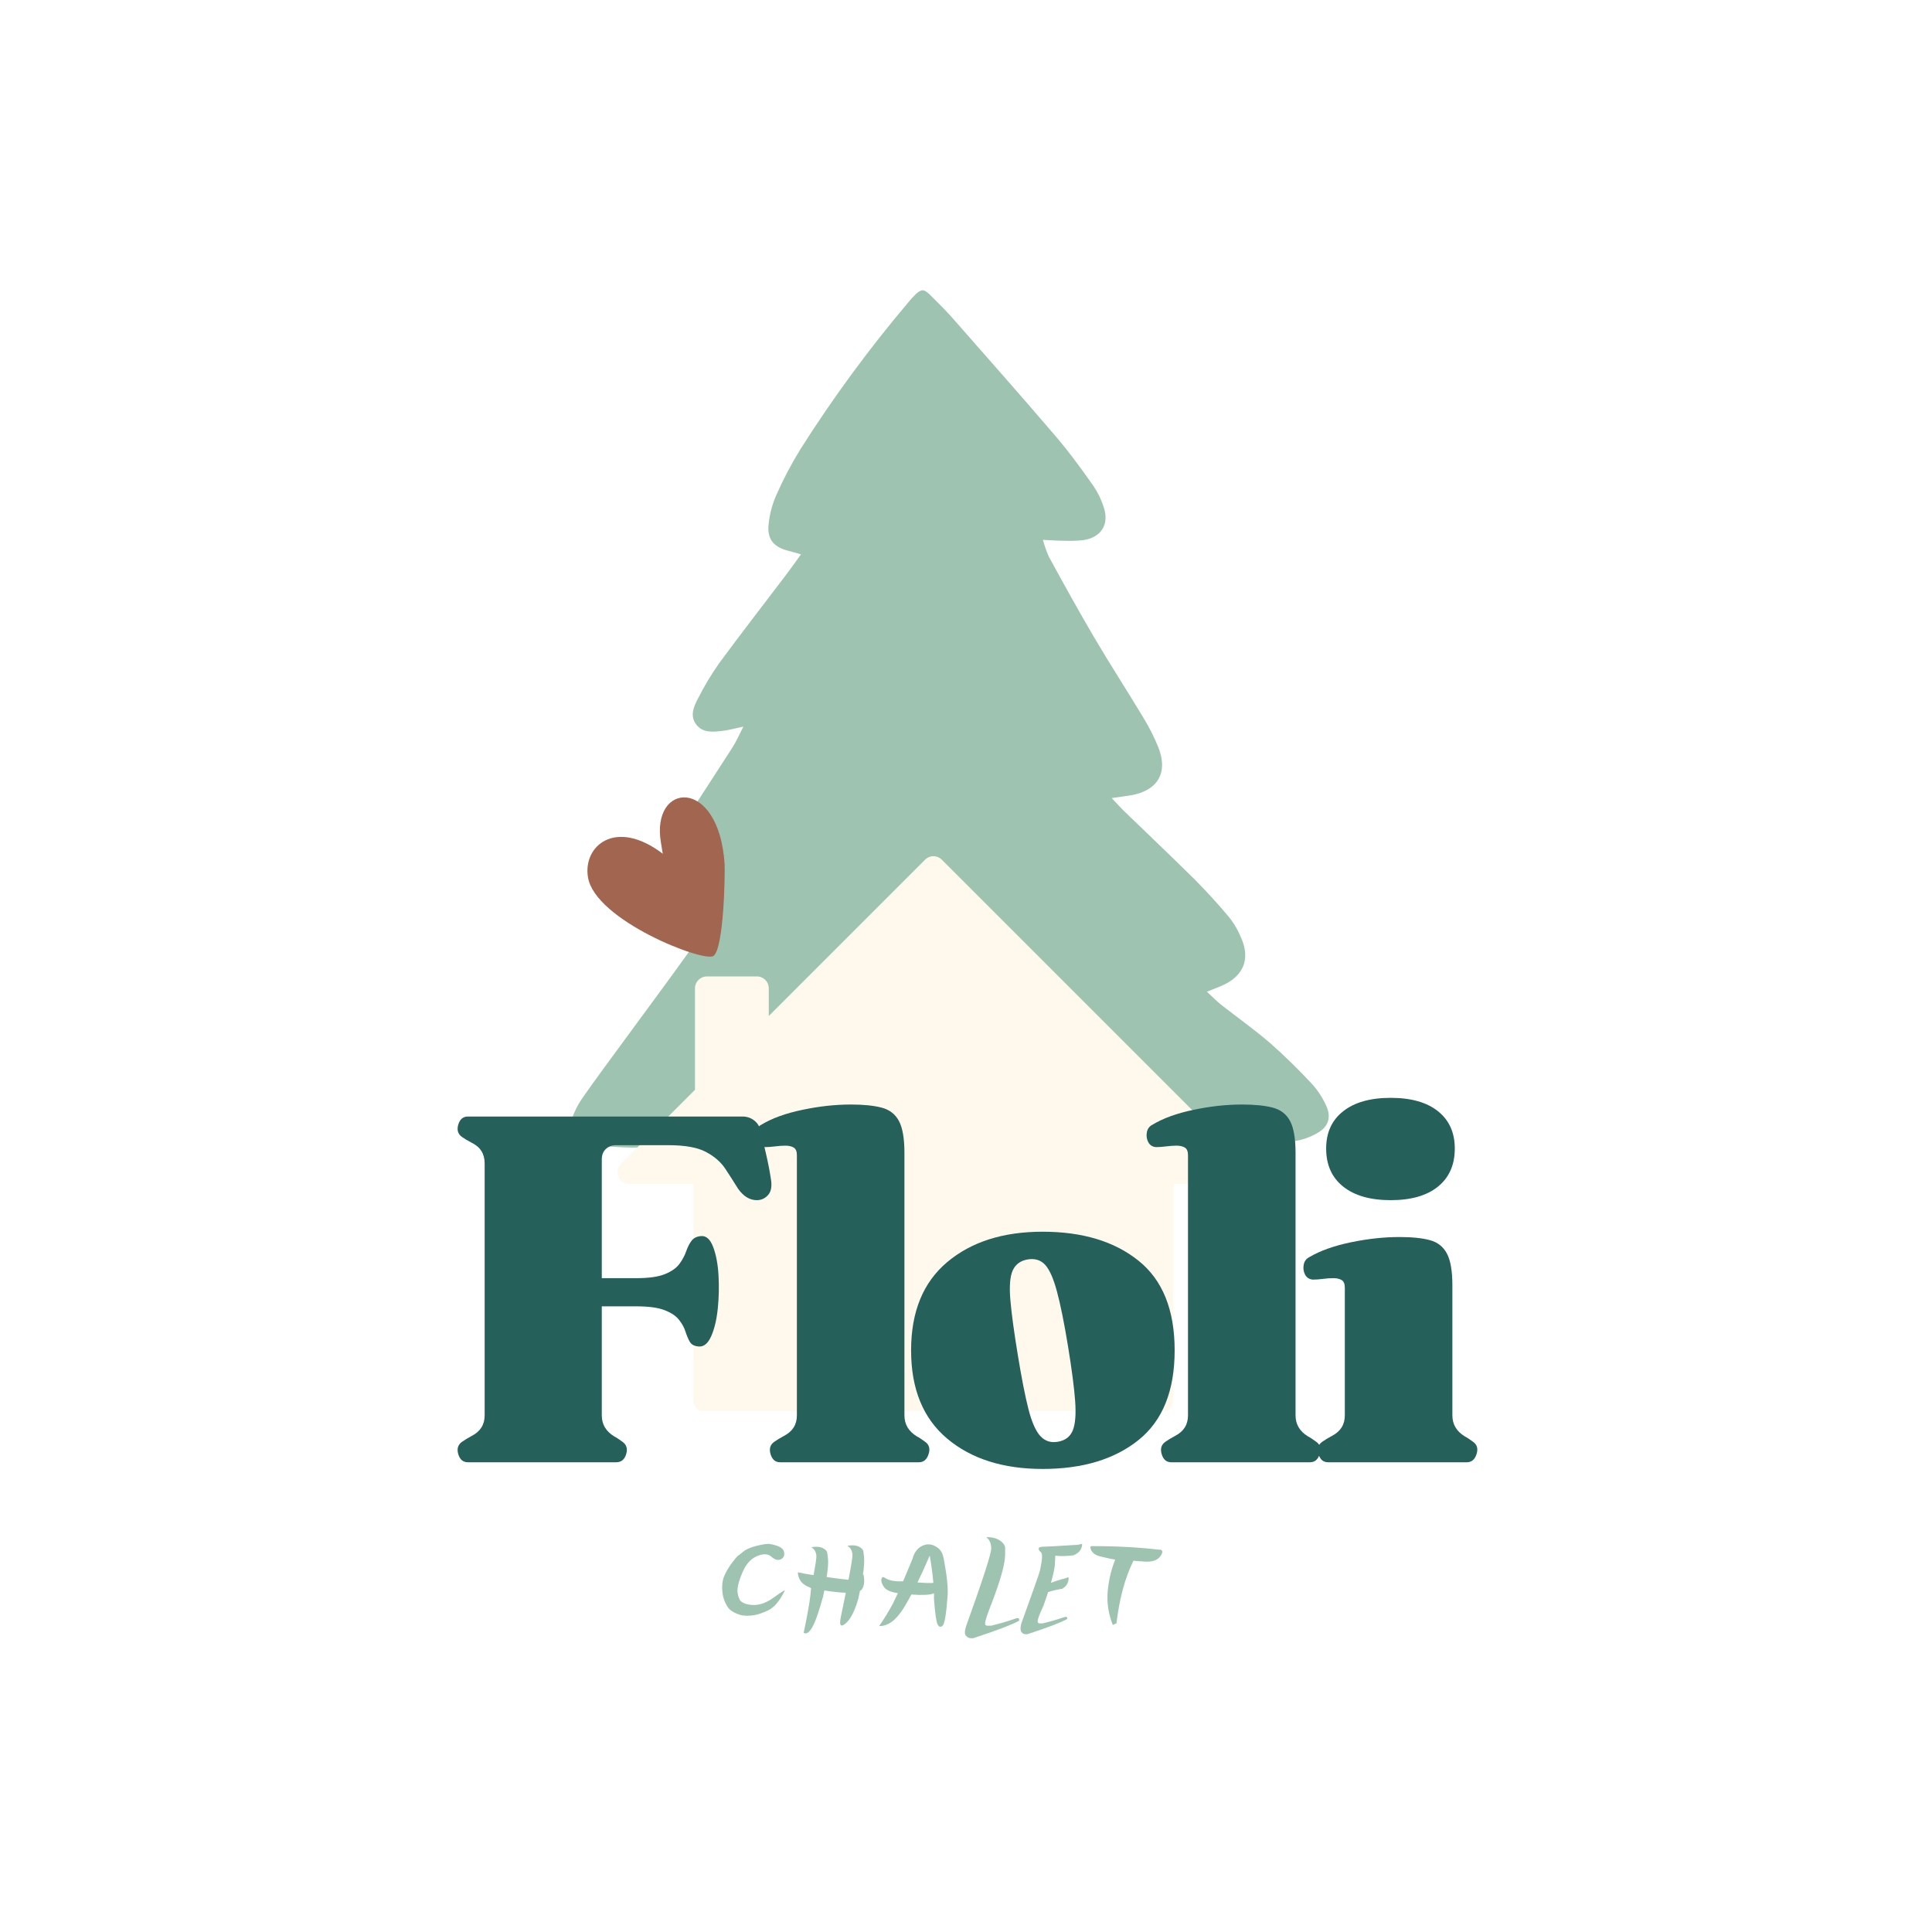 <svg xmlns="http://www.w3.org/2000/svg" xmlns:xlink="http://www.w3.org/1999/xlink" width="500" viewBox="0 0 375 375" height="500" preserveAspectRatio="xMidYMid meet"><defs><filter x="0%" y="0%" width="100%" height="100%" id="fabb1f5139"></filter><filter x="0%" y="0%" width="100%" height="100%" id="c40cd86edb"></filter><g></g><clipPath id="bd155e55ef"><path d="M 25.25 1 L 173 1 L 173 191.059 L 25.25 191.059 Z M 25.25 1 " clip-rule="nonzero"></path></clipPath><clipPath id="ddfbc18bfd"><path d="M 34.84 111.074 L 158.254 111.074 L 158.254 218.883 L 34.84 218.883 Z M 34.84 111.074 " clip-rule="nonzero"></path></clipPath><clipPath id="0ab76c9b7b"><path d="M 0.84 0.074 L 123.766 0.074 L 123.766 107.883 L 0.84 107.883 Z M 0.84 0.074 " clip-rule="nonzero"></path></clipPath><clipPath id="11bcc6050d"><rect x="0" width="125" y="0" height="108"></rect></clipPath><clipPath id="c6e562bd54"><path d="M 26 97 L 65 97 L 65 138 L 26 138 Z M 26 97 " clip-rule="nonzero"></path></clipPath><clipPath id="45e9950836"><path d="M 21.586 107.766 L 51.289 91.129 L 68.621 122.066 L 38.918 138.707 Z M 21.586 107.766 " clip-rule="nonzero"></path></clipPath><clipPath id="63da7f2155"><path d="M 3 2 L 30 2 L 30 34 L 3 34 Z M 3 2 " clip-rule="nonzero"></path></clipPath><clipPath id="075276b75b"><path d="M -4.414 10.766 L 25.289 -5.871 L 42.621 25.066 L 12.918 41.707 Z M -4.414 10.766 " clip-rule="nonzero"></path></clipPath><clipPath id="a46ba56cac"><path d="M 25.848 -6.188 L -3.855 10.453 L 13.477 41.391 L 43.18 24.754 Z M 25.848 -6.188 " clip-rule="nonzero"></path></clipPath><clipPath id="f9fa1d87c3"><rect x="0" width="39" y="0" height="41"></rect></clipPath><clipPath id="4ce93e954a"><path d="M 0.68 139 L 203.238 139 L 203.238 263 L 0.68 263 Z M 0.68 139 " clip-rule="nonzero"></path></clipPath><clipPath id="d6cd7f239a"><rect x="0" width="204" y="0" height="124"></rect></clipPath><clipPath id="9c7225a98c"><path d="M 51 239 L 146 239 L 146 267.559 L 51 267.559 Z M 51 239 " clip-rule="nonzero"></path></clipPath><clipPath id="1f4682cacc"><path d="M 2 0 L 94.641 0 L 94.641 28 L 2 28 Z M 2 0 " clip-rule="nonzero"></path></clipPath><mask id="00a1e763d2"><g filter="url(#fabb1f5139)"><g filter="url(#c40cd86edb)" transform="matrix(0.24, 0, 0, 0.24, 1.52, -0)"><image x="0" y="0" width="389" height="117" preserveAspectRatio="xMidYMid meet"></image></g></g></mask><clipPath id="54aa3ee892"><rect x="0" width="95" y="0" height="29"></rect></clipPath><clipPath id="9b9400d80a"><rect x="0" width="204" y="0" height="268"></rect></clipPath></defs><g transform="matrix(1, 0, 0, 1, 85, 55)"><g clip-path="url(#9b9400d80a)"><g clip-path="url(#bd155e55ef)"><path fill="#9ec4b1" d="M 169.66 155.402 C 167.094 152.625 164.395 149.988 161.562 147.488 C 158.508 144.848 155.195 142.504 151.996 140.004 C 151.09 139.266 150.285 138.441 149.258 137.484 C 150.566 136.957 151.531 136.617 152.445 136.191 C 156.324 134.395 157.648 131.207 156.02 127.305 C 155.422 125.773 154.617 124.359 153.598 123.066 C 151.465 120.496 149.184 118.012 146.836 115.648 C 142.418 111.273 137.93 107.027 133.484 102.715 C 132.688 101.98 131.953 101.125 130.781 99.902 C 132.402 99.668 133.504 99.543 134.594 99.352 C 139.746 98.43 141.758 94.934 139.852 90.105 C 139.047 88.109 138.082 86.188 136.957 84.352 C 133.816 79.117 130.48 73.996 127.391 68.738 C 124.297 63.484 121.434 58.273 118.555 53.004 C 118.098 51.961 117.723 50.887 117.43 49.785 C 119.086 49.859 120.277 49.957 121.477 49.965 C 122.766 50.016 124.047 49.973 125.328 49.832 C 128.664 49.309 130.289 46.887 129.301 43.664 C 128.793 42.008 128.043 40.473 127.051 39.055 C 124.77 35.824 122.43 32.621 119.859 29.621 C 113.148 21.773 106.301 14.039 99.484 6.281 C 98.191 4.859 96.836 3.555 95.488 2.203 C 94.332 1.062 93.824 1.074 92.672 2.172 C 92.18 2.656 91.715 3.164 91.285 3.703 C 83.66 12.715 76.688 22.207 70.367 32.18 C 68.602 35.043 67.035 38.016 65.68 41.094 C 64.914 42.836 64.426 44.652 64.207 46.539 C 63.816 49.602 65.098 51.207 68.094 51.93 C 68.785 52.098 69.461 52.312 70.473 52.598 C 69.207 54.344 68.168 55.816 67.078 57.227 C 62.926 62.711 58.688 68.145 54.617 73.691 C 53.078 75.871 51.707 78.152 50.504 80.531 C 49.672 82.121 48.84 83.93 50.148 85.641 C 51.461 87.348 53.52 87.066 55.406 86.84 C 56.551 86.699 57.68 86.375 59.289 86.035 C 58.43 87.691 57.887 88.98 57.156 90.098 C 54.809 93.781 52.371 97.461 50.008 101.141 C 47.066 105.785 44.07 110.406 41.25 115.125 C 40.293 116.77 39.605 118.523 39.191 120.379 C 38.453 123.797 39.984 125.613 43.438 125.281 C 45.473 124.973 47.469 124.5 49.43 123.867 C 50.215 123.672 50.973 123.391 52.012 123.059 C 51.496 125.773 50.191 127.695 48.867 129.551 C 44.652 135.438 40.336 141.223 36.074 147.055 C 33.332 150.801 30.555 154.531 27.898 158.336 C 27.082 159.559 26.438 160.863 25.965 162.254 C 25.27 164.227 25.902 165.574 27.797 166.477 C 28.492 166.832 29.23 167.062 30.004 167.168 C 32.559 167.516 35.125 167.711 37.703 167.75 C 43.379 167.648 49.051 167.258 54.727 167.09 C 64.016 166.809 73.305 166.609 82.602 166.391 C 83.336 166.391 84.074 166.492 84.941 166.559 C 84.977 167.297 85.043 167.914 85.043 168.504 C 85.043 173.234 85.043 177.969 85.043 182.699 C 85.043 184.078 85 185.461 85.133 186.828 C 85.391 189.355 86.695 190.695 89.195 191.113 C 89.879 191.238 90.566 191.281 91.258 191.238 C 95.461 190.965 99.664 190.641 103.863 190.363 C 104.082 190.367 104.297 190.332 104.5 190.258 C 104.707 190.18 104.891 190.07 105.051 189.922 C 105.215 189.777 105.344 189.605 105.441 189.41 C 105.535 189.211 105.594 189.004 105.609 188.789 C 105.746 187.938 105.805 187.082 105.785 186.219 C 105.633 180.375 105.449 174.531 105.277 168.68 C 105.277 168.039 105.277 167.383 105.277 166.551 C 106.449 166.551 107.383 166.551 108.312 166.551 C 112.441 166.668 116.57 166.848 120.699 166.926 C 132.062 167.141 143.418 167.406 154.777 167.441 C 158.645 167.363 162.496 167.043 166.324 166.477 C 167.781 166.25 169.152 165.777 170.441 165.066 C 172.848 163.82 173.516 161.887 172.34 159.457 C 171.652 157.965 170.762 156.613 169.66 155.402 Z M 169.66 155.402 " fill-opacity="1" fill-rule="nonzero"></path></g><g clip-path="url(#ddfbc18bfd)"><g transform="matrix(1, 0, 0, 1, 34, 111)"><g clip-path="url(#11bcc6050d)"><g clip-path="url(#0ab76c9b7b)"><path fill="#fff9ed" d="M 62.438 0.203 C 62.957 0.262 63.438 0.496 63.805 0.867 L 122.855 59.918 C 123.75 60.82 123.738 62.273 122.84 63.168 C 122.41 63.59 121.832 63.828 121.23 63.832 L 108.758 63.832 L 108.758 105.832 C 108.754 107.094 107.73 108.113 106.469 108.117 L 17.891 108.117 C 16.629 108.113 15.605 107.094 15.602 105.832 L 15.602 63.832 L 3.129 63.832 C 1.859 63.828 0.836 62.793 0.84 61.527 C 0.844 60.926 1.082 60.348 1.504 59.918 L 15.898 45.523 L 15.898 25.816 C 15.902 24.555 16.926 23.535 18.188 23.527 L 27.93 23.527 C 29.191 23.535 30.211 24.555 30.219 25.816 L 30.219 31.203 L 60.555 0.867 C 61.051 0.371 61.742 0.125 62.438 0.203 Z M 62.438 0.203 " fill-opacity="1" fill-rule="nonzero"></path></g></g></g></g><g clip-path="url(#c6e562bd54)"><g clip-path="url(#45e9950836)"><g transform="matrix(1, 0, 0, 1, 26, 97)"><g clip-path="url(#f9fa1d87c3)"><g clip-path="url(#63da7f2155)"><g clip-path="url(#075276b75b)"><g clip-path="url(#a46ba56cac)"><path fill="#a16550" d="M 27.469 33.555 C 25.559 34.84 4.465 26.617 3.125 18.27 C 2.117 12.172 8.496 6.742 17.641 13.711 L 17.289 11.562 C 15.27 -0.246 28.547 -1.371 29.645 15.707 C 29.754 17.512 29.508 32.184 27.469 33.555 Z M 27.469 33.555 " fill-opacity="1" fill-rule="nonzero"></path></g></g></g></g></g></g></g><g clip-path="url(#4ce93e954a)"><g transform="matrix(1, 0, 0, 1, 0, 139)"><g clip-path="url(#d6cd7f239a)"><g fill="#26605b" fill-opacity="1"><g transform="translate(2.009, 89.825)"><g><path d="M 2.688 -63.125 C 1.883 -63.676 1.633 -64.477 1.938 -65.531 C 2.25 -66.582 2.875 -67.109 3.812 -67.109 L 57.094 -67.109 C 57.957 -67.109 58.711 -66.859 59.359 -66.359 C 60.016 -65.867 60.43 -65.191 60.609 -64.328 C 60.922 -63.086 61.273 -61.602 61.672 -59.875 C 62.078 -58.145 62.406 -56.441 62.656 -54.766 C 62.844 -53.461 62.641 -52.488 62.047 -51.844 C 61.461 -51.195 60.738 -50.875 59.875 -50.875 C 58.508 -50.875 57.301 -51.613 56.25 -53.094 C 55.445 -54.395 54.613 -55.695 53.75 -57 C 52.883 -58.301 51.629 -59.383 49.984 -60.25 C 48.348 -61.113 45.922 -61.547 42.703 -61.547 L 32.578 -61.547 C 31.773 -61.547 31.109 -61.297 30.578 -60.797 C 30.055 -60.305 29.797 -59.629 29.797 -58.766 L 29.797 -35.734 L 36.484 -35.734 C 38.898 -35.734 40.754 -35.992 42.047 -36.516 C 43.348 -37.047 44.289 -37.711 44.875 -38.516 C 45.469 -39.328 45.898 -40.133 46.172 -40.938 C 46.453 -41.738 46.797 -42.414 47.203 -42.969 C 47.609 -43.531 48.242 -43.844 49.109 -43.906 C 50.098 -43.969 50.867 -43.254 51.422 -41.766 C 51.984 -40.285 52.328 -38.461 52.453 -36.297 C 52.578 -34.129 52.531 -31.977 52.312 -29.844 C 52.094 -27.707 51.672 -25.926 51.047 -24.5 C 50.43 -23.082 49.629 -22.406 48.641 -22.469 C 47.773 -22.531 47.188 -22.836 46.875 -23.391 C 46.562 -23.953 46.281 -24.617 46.031 -25.391 C 45.789 -26.16 45.375 -26.914 44.781 -27.656 C 44.195 -28.406 43.27 -29.023 42 -29.516 C 40.738 -30.016 38.898 -30.266 36.484 -30.266 L 29.797 -30.266 L 29.797 -9.094 C 29.797 -7.363 30.602 -6.004 32.219 -5.016 C 32.457 -4.891 32.719 -4.734 33 -4.547 C 33.281 -4.359 33.547 -4.172 33.797 -3.984 C 34.598 -3.43 34.844 -2.629 34.531 -1.578 C 34.219 -0.523 33.566 0 32.578 0 L 3.812 0 C 2.875 0 2.25 -0.523 1.938 -1.578 C 1.633 -2.629 1.883 -3.43 2.688 -3.984 C 3.125 -4.297 3.742 -4.672 4.547 -5.109 C 6.223 -5.973 7.062 -7.301 7.062 -9.094 L 7.062 -58.016 C 7.062 -59.867 6.223 -61.203 4.547 -62.016 C 3.742 -62.441 3.125 -62.812 2.688 -63.125 Z M 2.688 -63.125 "></path></g></g></g><g fill="#26605b" fill-opacity="1"><g transform="translate(61.128, 89.825)"><g><path d="M 2.328 -61.172 C 1.641 -61.234 1.141 -61.555 0.828 -62.141 C 0.523 -62.734 0.438 -63.367 0.562 -64.047 C 0.688 -64.734 1.055 -65.227 1.672 -65.531 C 3.711 -66.77 6.359 -67.727 9.609 -68.406 C 12.859 -69.094 16 -69.438 19.031 -69.438 C 21.508 -69.438 23.504 -69.234 25.016 -68.828 C 26.535 -68.43 27.648 -67.566 28.359 -66.234 C 29.066 -64.898 29.422 -62.844 29.422 -60.062 L 29.422 -9.094 C 29.422 -7.363 30.227 -6.004 31.844 -5.016 C 32.094 -4.891 32.352 -4.734 32.625 -4.547 C 32.906 -4.359 33.172 -4.172 33.422 -3.984 C 34.223 -3.43 34.453 -2.629 34.109 -1.578 C 33.773 -0.523 33.145 0 32.219 0 L 5.297 0 C 4.367 0 3.75 -0.523 3.438 -1.578 C 3.125 -2.629 3.367 -3.43 4.172 -3.984 C 4.609 -4.297 5.227 -4.672 6.031 -5.109 C 7.707 -5.973 8.547 -7.301 8.547 -9.094 L 8.547 -59.594 C 8.547 -60.332 8.344 -60.828 7.938 -61.078 C 7.531 -61.328 6.988 -61.453 6.312 -61.453 C 5.695 -61.453 5.031 -61.406 4.312 -61.312 C 3.602 -61.219 2.941 -61.172 2.328 -61.172 Z M 2.328 -61.172 "></path></g></g></g><g fill="#26605b" fill-opacity="1"><g transform="translate(90.733, 89.825)"><g><path d="M 1.109 -21.719 C 1.109 -29.207 3.441 -34.914 8.109 -38.844 C 12.785 -42.781 18.961 -44.75 26.641 -44.75 C 34.379 -44.75 40.582 -42.875 45.25 -39.125 C 49.926 -35.383 52.266 -29.582 52.266 -21.719 C 52.266 -13.863 49.926 -8.062 45.25 -4.312 C 40.582 -0.57 34.379 1.297 26.641 1.297 C 18.961 1.297 12.785 -0.664 8.109 -4.594 C 3.441 -8.52 1.109 -14.227 1.109 -21.719 Z M 23.672 -39.359 C 22.305 -39.109 21.359 -38.395 20.828 -37.219 C 20.305 -36.039 20.156 -34.148 20.375 -31.547 C 20.594 -28.953 21.07 -25.398 21.812 -20.891 C 22.551 -16.367 23.242 -12.836 23.891 -10.297 C 24.547 -7.766 25.32 -6.02 26.219 -5.062 C 27.113 -4.102 28.242 -3.742 29.609 -3.984 C 31.035 -4.234 31.992 -4.961 32.484 -6.172 C 32.984 -7.379 33.141 -9.281 32.953 -11.875 C 32.766 -14.477 32.301 -18.039 31.562 -22.562 C 30.82 -27.07 30.109 -30.598 29.422 -33.141 C 28.742 -35.68 27.973 -37.414 27.109 -38.344 C 26.242 -39.27 25.098 -39.609 23.672 -39.359 Z M 23.672 -39.359 "></path></g></g></g><g fill="#26605b" fill-opacity="1"><g transform="translate(137.043, 89.825)"><g><path d="M 2.328 -61.172 C 1.641 -61.234 1.141 -61.555 0.828 -62.141 C 0.523 -62.734 0.438 -63.367 0.562 -64.047 C 0.688 -64.734 1.055 -65.227 1.672 -65.531 C 3.711 -66.77 6.359 -67.727 9.609 -68.406 C 12.859 -69.094 16 -69.438 19.031 -69.438 C 21.508 -69.438 23.504 -69.234 25.016 -68.828 C 26.535 -68.43 27.648 -67.566 28.359 -66.234 C 29.066 -64.898 29.422 -62.844 29.422 -60.062 L 29.422 -9.094 C 29.422 -7.363 30.227 -6.004 31.844 -5.016 C 32.094 -4.891 32.352 -4.734 32.625 -4.547 C 32.906 -4.359 33.172 -4.172 33.422 -3.984 C 34.223 -3.43 34.453 -2.629 34.109 -1.578 C 33.773 -0.523 33.145 0 32.219 0 L 5.297 0 C 4.367 0 3.75 -0.523 3.438 -1.578 C 3.125 -2.629 3.367 -3.43 4.172 -3.984 C 4.609 -4.297 5.227 -4.672 6.031 -5.109 C 7.707 -5.973 8.547 -7.301 8.547 -9.094 L 8.547 -59.594 C 8.547 -60.332 8.344 -60.828 7.938 -61.078 C 7.531 -61.328 6.988 -61.453 6.312 -61.453 C 5.695 -61.453 5.031 -61.406 4.312 -61.312 C 3.602 -61.219 2.941 -61.172 2.328 -61.172 Z M 2.328 -61.172 "></path></g></g></g><g fill="#26605b" fill-opacity="1"><g transform="translate(167.577, 89.825)"><g><path d="M 2.234 -35.453 C 1.547 -35.516 1.047 -35.836 0.734 -36.422 C 0.43 -37.016 0.344 -37.648 0.469 -38.328 C 0.594 -39.016 0.961 -39.516 1.578 -39.828 C 3.68 -41.066 6.375 -42.023 9.656 -42.703 C 12.938 -43.379 16.062 -43.719 19.031 -43.719 C 21.508 -43.719 23.488 -43.516 24.969 -43.109 C 26.457 -42.711 27.555 -41.848 28.266 -40.516 C 28.973 -39.191 29.328 -37.133 29.328 -34.344 L 29.328 -9.094 C 29.328 -7.363 30.133 -6.004 31.75 -5.016 C 32 -4.891 32.258 -4.734 32.531 -4.547 C 32.812 -4.359 33.078 -4.172 33.328 -3.984 C 34.129 -3.43 34.359 -2.629 34.016 -1.578 C 33.68 -0.523 33.051 0 32.125 0 L 5.203 0 C 4.273 0 3.656 -0.523 3.344 -1.578 C 3.031 -2.629 3.273 -3.43 4.078 -3.984 C 4.516 -4.297 5.133 -4.672 5.938 -5.109 C 7.613 -5.973 8.453 -7.301 8.453 -9.094 L 8.453 -33.875 C 8.453 -34.625 8.25 -35.117 7.844 -35.359 C 7.438 -35.609 6.895 -35.734 6.219 -35.734 C 5.602 -35.734 4.938 -35.688 4.219 -35.594 C 3.508 -35.5 2.848 -35.453 2.234 -35.453 Z M 4.828 -60.891 C 4.828 -63.984 5.926 -66.395 8.125 -68.125 C 10.32 -69.863 13.398 -70.734 17.359 -70.734 C 21.316 -70.734 24.379 -69.863 26.547 -68.125 C 28.711 -66.395 29.797 -63.984 29.797 -60.891 C 29.797 -57.734 28.711 -55.273 26.547 -53.516 C 24.379 -51.754 21.316 -50.875 17.359 -50.875 C 13.398 -50.875 10.32 -51.754 8.125 -53.516 C 5.926 -55.273 4.828 -57.734 4.828 -60.891 Z M 4.828 -60.891 "></path></g></g></g></g></g></g><g clip-path="url(#9c7225a98c)"><g transform="matrix(1, 0, 0, 1, 51, 239)"><g clip-path="url(#54aa3ee892)"><g clip-path="url(#1f4682cacc)"><g mask="url(#00a1e763d2)"><g transform="matrix(0.24, 0, 0, 0.24, 1.52, -0)"><image x="0" y="0" width="389" height="117" preserveAspectRatio="xMidYMid meet"></image></g></g></g><g fill="#9ec4b1" fill-opacity="1"><g transform="translate(3.84, 20.104)"><g><path d="M 9.453 -14.438 C 11.203 -14.156 12.16 -13.656 12.328 -12.938 C 12.492 -12.227 12.297 -11.734 11.734 -11.453 C 11.18 -11.18 10.57 -11.344 9.906 -11.938 C 9.25 -12.531 8.32 -12.578 7.125 -12.078 C 5.938 -11.578 5.004 -10.562 4.328 -9.031 C 3.648 -7.508 3.305 -6.258 3.297 -5.281 C 3.348 -4.539 3.535 -3.914 3.859 -3.406 C 4.441 -2.844 5.344 -2.566 6.562 -2.578 C 7.781 -2.586 9.07 -3.094 10.438 -4.094 C 11.812 -5.094 12.5 -5.523 12.5 -5.391 C 11.508 -3.379 10.438 -2.098 9.281 -1.547 C 8.125 -1.004 7.164 -0.68 6.406 -0.578 C 5.645 -0.473 4.906 -0.469 4.188 -0.562 C 2.625 -0.957 1.629 -1.613 1.203 -2.531 C 0.516 -3.664 0.234 -5.066 0.359 -6.734 L 0.547 -7.719 C 1.066 -9.145 2.004 -10.613 3.359 -12.125 C 3.43 -12.125 3.77 -12.379 4.375 -12.891 C 5.164 -13.555 6.566 -14.051 8.578 -14.375 C 8.828 -14.414 9.117 -14.438 9.453 -14.438 Z M 9.453 -14.438 "></path></g></g></g><g fill="#9ec4b1" fill-opacity="1"><g transform="translate(19.847, 20.104)"><g><path d="M 2.062 -8.375 C 2.469 -10.52 2.648 -11.785 2.609 -12.172 C 2.516 -12.93 2.211 -13.445 1.703 -13.719 L 1.703 -13.797 C 2.961 -14.016 3.898 -13.797 4.516 -13.141 C 4.641 -12.984 4.707 -12.844 4.719 -12.719 L 4.859 -11.656 C 4.953 -10.883 4.867 -9.664 4.609 -8 C 6.43 -7.738 7.844 -7.562 8.844 -7.469 C 9.406 -10.332 9.66 -11.992 9.609 -12.453 C 9.504 -13.211 9.203 -13.727 8.703 -14 L 8.703 -14.078 C 9.961 -14.297 10.898 -14.078 11.516 -13.422 C 11.641 -13.266 11.711 -13.117 11.734 -12.984 L 11.859 -11.922 C 11.953 -11.172 11.875 -9.973 11.625 -8.328 C 11.645 -8.391 11.664 -8.453 11.688 -8.516 L 11.75 -8.516 C 12.02 -7.266 11.914 -6.297 11.438 -5.609 C 11.332 -5.473 11.227 -5.391 11.125 -5.359 L 11.078 -5.344 C 10.984 -4.875 10.879 -4.379 10.766 -3.859 C 10.078 -1.43 9.254 0.188 8.297 1 C 7.336 1.812 7.02 1.414 7.344 -0.188 C 7.695 -1.938 8.023 -3.523 8.328 -4.953 C 7.254 -4.984 5.863 -5.129 4.156 -5.391 C 4.031 -4.816 3.961 -4.469 3.953 -4.344 C 3.098 -1.258 2.379 0.781 1.797 1.781 C 1.211 2.789 0.66 3.133 0.141 2.812 L 0.531 0.953 C 1.156 -2.148 1.504 -4.422 1.578 -5.859 C 0.535 -6.266 -0.148 -6.742 -0.484 -7.297 C -0.828 -7.848 -0.992 -8.391 -0.984 -8.922 L 0.5 -8.625 C 1.039 -8.531 1.562 -8.445 2.062 -8.375 Z M 2.062 -8.375 "></path></g></g></g><g fill="#9ec4b1" fill-opacity="1"><g transform="translate(35.726, 20.104)"><g><path d="M 9.438 -6.875 C 9.312 -8.457 9.078 -10.223 8.734 -12.172 C 7.91 -10.242 7.117 -8.504 6.359 -6.953 C 8.023 -6.828 9.051 -6.801 9.438 -6.875 Z M 5.172 -4.609 C 4.691 -3.703 4.223 -2.875 3.766 -2.125 C 2.273 0.32 0.672 1.535 -1.047 1.516 L -1.062 1.469 C -0.156 0.188 0.738 -1.273 1.625 -2.922 C 1.895 -3.473 2.203 -4.125 2.547 -4.875 C 1.16 -5.07 0.258 -5.473 -0.156 -6.078 C -0.57 -6.68 -0.734 -7.188 -0.641 -7.594 C -0.555 -8.008 -0.328 -8.094 0.047 -7.844 C 0.422 -7.594 0.879 -7.41 1.422 -7.297 C 1.961 -7.191 2.676 -7.148 3.562 -7.172 C 4.113 -8.453 4.723 -9.91 5.391 -11.547 C 5.734 -12.805 6.379 -13.648 7.328 -14.078 C 8.273 -14.516 9.207 -14.422 10.125 -13.797 C 10.656 -13.473 11.035 -12.973 11.266 -12.297 L 11.469 -11.484 C 12.094 -8.16 12.332 -5.723 12.188 -4.172 C 11.938 -0.797 11.625 1.066 11.25 1.422 C 10.883 1.785 10.562 1.723 10.281 1.234 C 10.008 0.742 9.77 -0.891 9.562 -3.672 C 9.562 -4.047 9.562 -4.43 9.562 -4.828 L 9.391 -4.781 C 8.648 -4.52 7.242 -4.461 5.172 -4.609 Z M 5.172 -4.609 "></path></g></g></g><g fill="#9ec4b1" fill-opacity="1"><g transform="translate(52.126, 20.104)"><g><path d="M 3.375 -15.75 C 4.977 -15.75 6.109 -15.266 6.766 -14.297 C 6.898 -14.078 6.969 -13.879 6.969 -13.703 L 6.969 -12.359 C 6.969 -10.648 6.141 -7.613 4.484 -3.25 C 3.672 -1.207 3.207 0.133 3.094 0.781 L 3.094 1.156 C 3.094 1.25 3.188 1.344 3.375 1.438 L 4.266 1.438 C 5.828 1.07 7.473 0.586 9.203 -0.016 L 9.484 -0.016 C 9.617 0.004 9.688 0.07 9.688 0.188 L 9.688 0.469 C 8.375 1.219 5.398 2.352 0.766 3.875 L 0.359 3.875 C -0.016 3.875 -0.344 3.719 -0.625 3.406 C -0.914 3.102 -0.91 2.484 -0.609 1.547 C 2.641 -7.504 4.266 -12.52 4.266 -13.5 C 4.266 -14.488 3.969 -15.211 3.375 -15.672 Z M 3.375 -15.75 "></path></g></g></g><g fill="#9ec4b1" fill-opacity="1"><g transform="translate(63.482, 20.104)"><g><path d="M 4.5 -6.859 C 5.133 -7.141 6.125 -7.457 7.469 -7.812 C 7.77 -7.977 7.93 -7.977 7.953 -7.812 C 7.898 -6.977 7.598 -6.363 7.047 -5.969 L 6.734 -5.734 C 5.586 -5.547 4.66 -5.328 3.953 -5.078 C 3.691 -4.254 3.383 -3.352 3.031 -2.375 C 2.414 -1.07 2.051 -0.145 1.938 0.406 L 1.938 0.734 C 1.938 0.816 2.02 0.898 2.188 0.984 L 2.938 0.984 C 4.301 0.66 5.734 0.242 7.234 -0.266 L 7.469 -0.266 C 7.594 -0.242 7.656 -0.188 7.656 -0.094 L 7.656 0.141 C 6.52 0.797 3.941 1.781 -0.078 3.094 L -0.406 3.094 C -0.738 3.094 -1.008 2.953 -1.219 2.672 C -1.438 2.391 -1.453 1.859 -1.266 1.078 C 0.66 -4.273 1.766 -7.375 2.047 -8.219 C 2.328 -9.07 2.469 -9.578 2.469 -9.734 C 2.852 -11.535 2.879 -12.566 2.547 -12.828 C 2.223 -13.098 2.082 -13.344 2.125 -13.562 C 2.164 -13.781 2.484 -13.891 3.078 -13.891 C 3.672 -13.891 5.953 -14.02 9.922 -14.281 C 10.316 -14.457 10.531 -14.461 10.562 -14.297 C 10.488 -13.461 10.078 -12.848 9.328 -12.453 L 8.891 -12.219 C 7.43 -12.039 6.254 -12.02 5.359 -12.156 L 5.297 -10.938 C 5.297 -10.062 5.031 -8.703 4.5 -6.859 Z M 4.5 -6.859 "></path></g></g></g><g fill="#9ec4b1" fill-opacity="1"><g transform="translate(75.504, 20.104)"><g><path d="M 0.344 -14 C 4.969 -14.02 9.332 -13.789 13.438 -13.312 L 13.781 -13.312 C 13.883 -13.312 14 -13.195 14.125 -12.969 L 14.125 -12.859 C 13.676 -11.367 12.332 -10.766 10.094 -11.047 C 9.789 -11.047 9.258 -11.086 8.5 -11.172 C 6.863 -7.867 5.766 -3.816 5.203 0.984 L 4.484 1.297 C 3.629 -0.891 3.301 -3.062 3.5 -5.219 C 3.695 -7.383 4.172 -9.41 4.922 -11.297 L 4.922 -11.391 C 4.422 -11.453 3.609 -11.625 2.484 -11.906 C 0.984 -12.176 0.195 -12.832 0.125 -13.875 Z M 0.344 -14 "></path></g></g></g></g></g></g></g></g></svg>